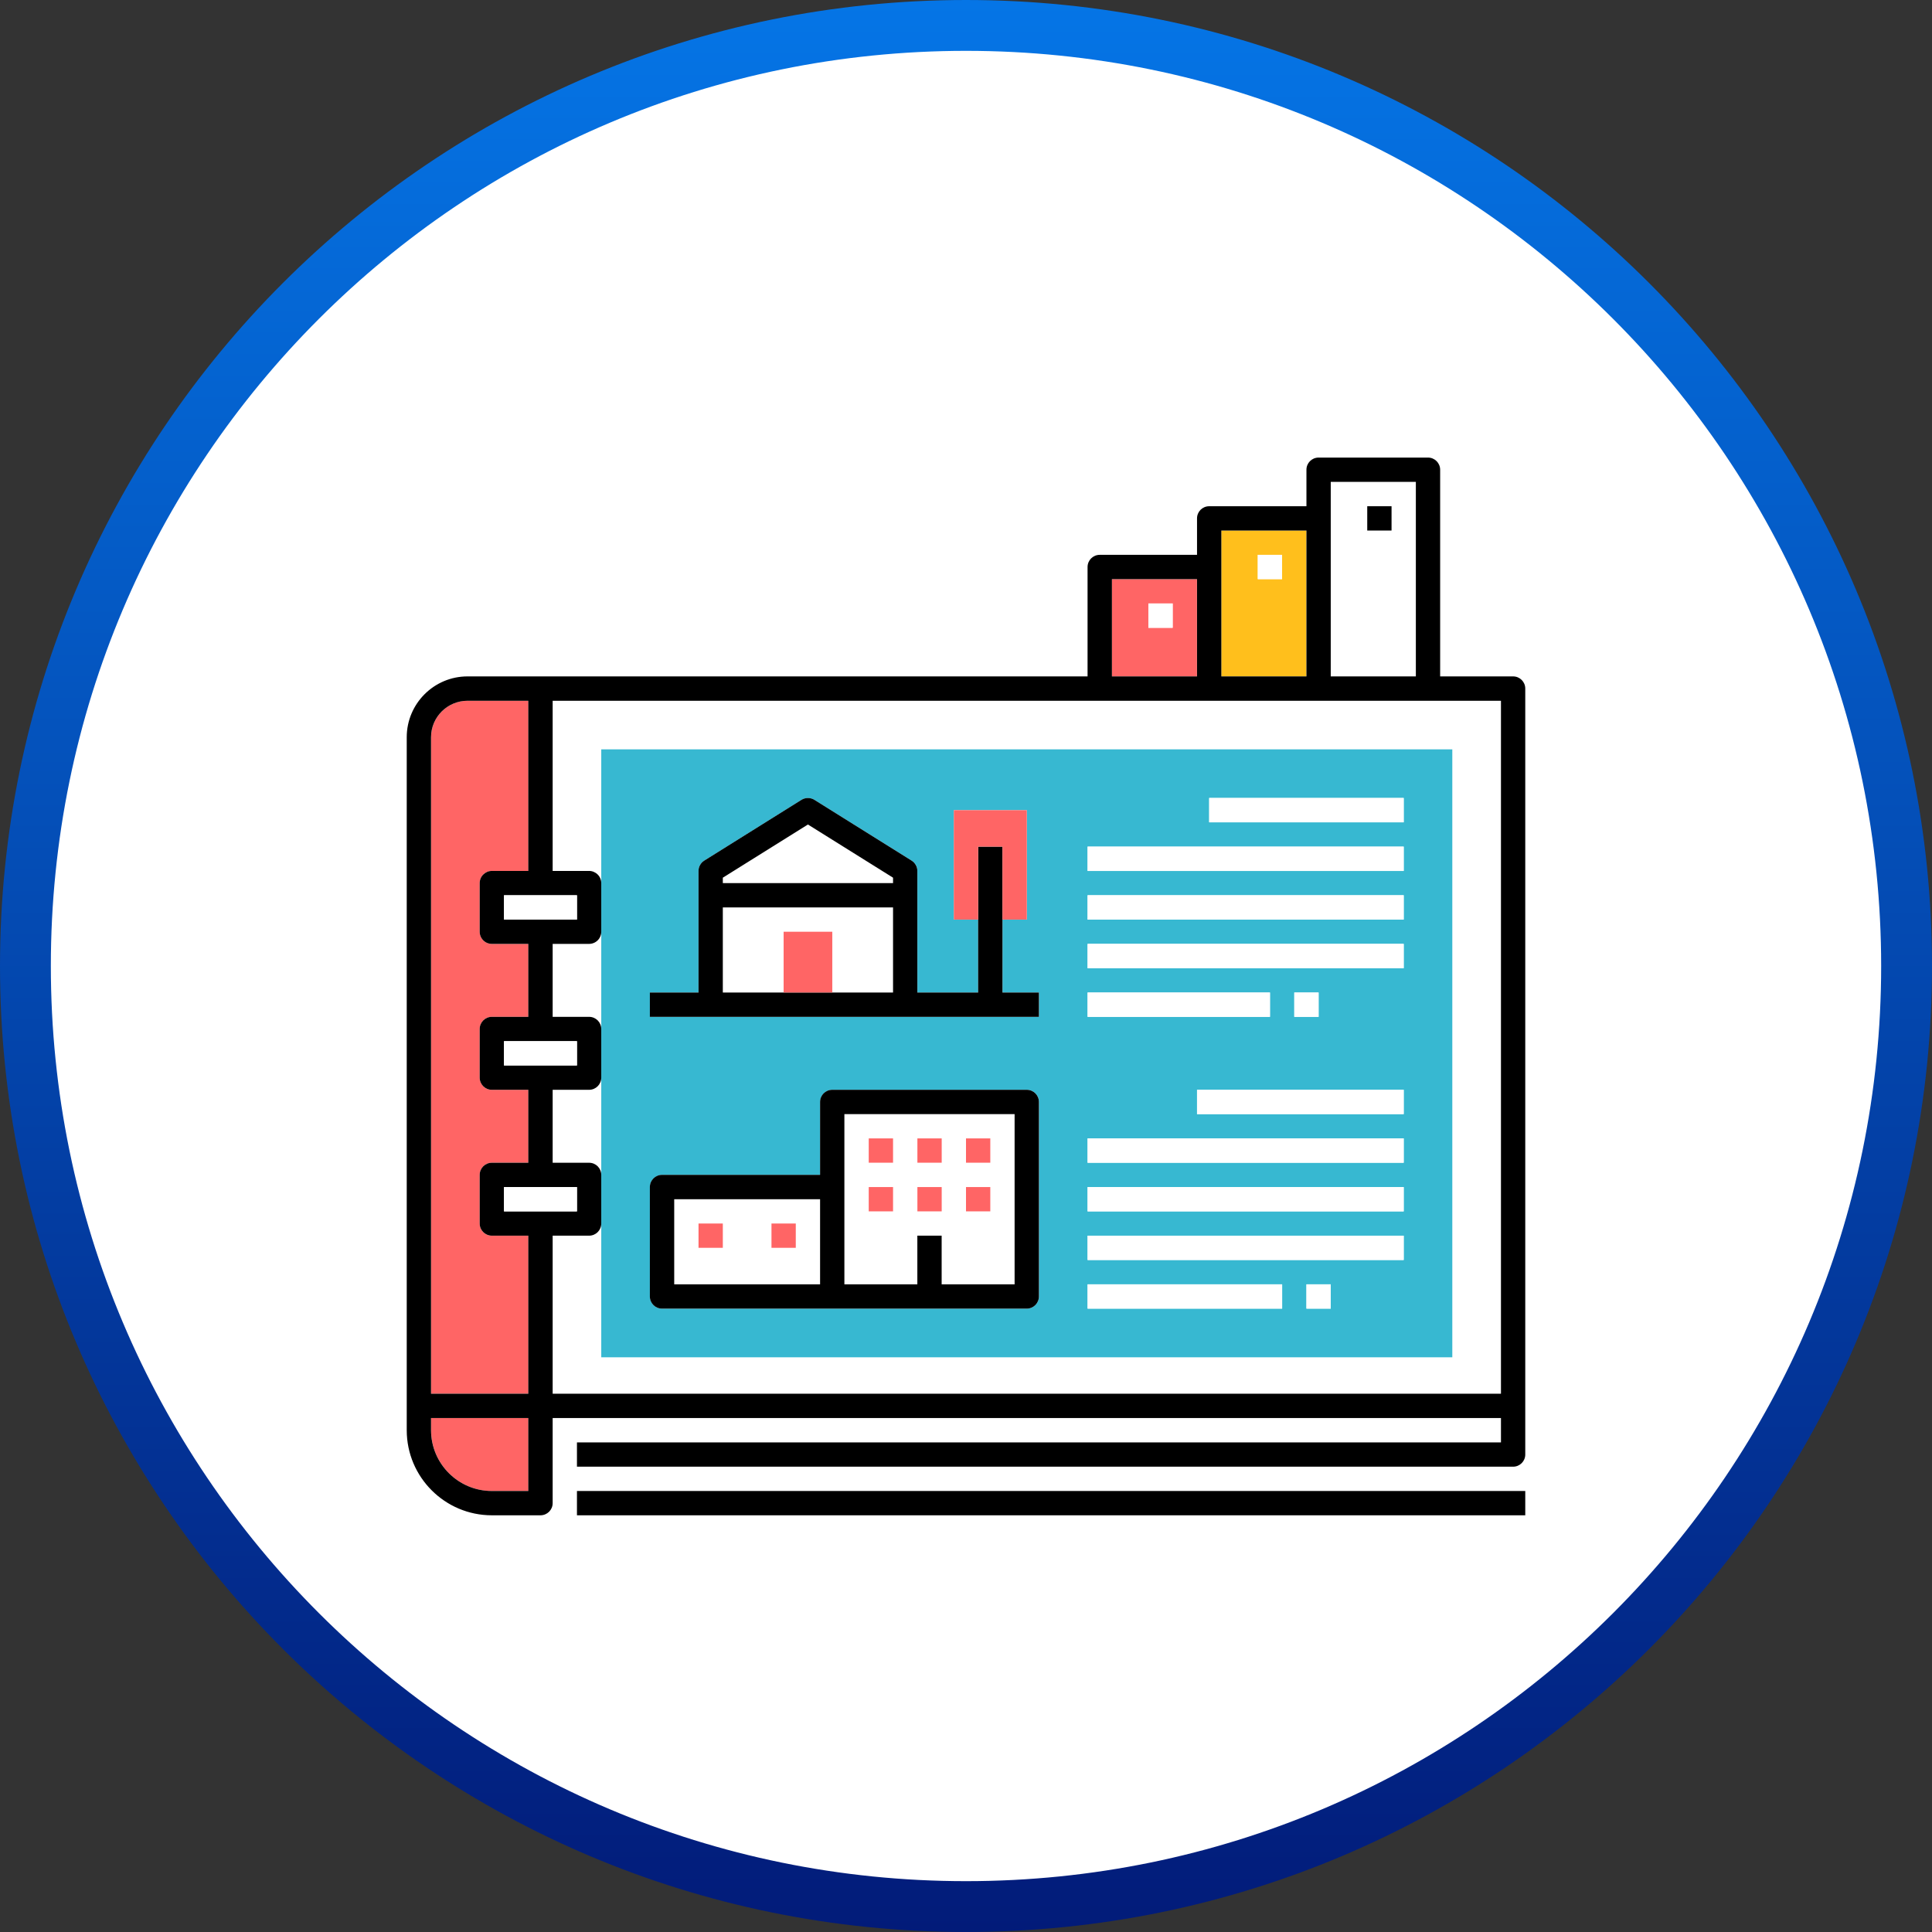 <svg width="38" height="38" viewBox="0 0 38 38" fill="none" xmlns="http://www.w3.org/2000/svg">
<rect x="0" y="0" width="38" height="38" fill="#333333" stroke="none"/>
<g clip-path="url(#clip0_737_2260)">
<path d="M19 37.5C29.217 37.5 37.5 29.217 37.5 19C37.5 8.783 29.217 0.5 19 0.5C8.783 0.5 0.5 8.783 0.5 19C0.5 29.217 8.783 37.5 19 37.5Z" fill="white" stroke="url(#paint0_linear_737_2260)"/>
<path d="M29.76 28.848H11.347V28.37H29.521V27.891H10.869V29.804H11.347V29.326H30V28.609C30 28.741 29.893 28.848 29.76 28.848ZM11.586 18.565H10.869V20H11.586C11.719 20 11.826 20.107 11.826 20.239V18.326C11.826 18.39 11.8 18.45 11.756 18.495C11.711 18.54 11.65 18.565 11.586 18.565Z" fill="white"/>
<path d="M11.826 17.37V14.739H28.565V26.696H11.826V24.065C11.826 24.198 11.719 24.305 11.586 24.305H10.869V27.413H29.521V13.783H10.869V17.131H11.586C11.65 17.131 11.711 17.156 11.756 17.201C11.8 17.245 11.826 17.306 11.826 17.37Z" fill="white"/>
<path d="M11.586 21.435H10.869V22.87H11.586C11.719 22.87 11.826 22.977 11.826 23.109V21.196C11.826 21.328 11.719 21.435 11.586 21.435Z" fill="white"/>
<path d="M28.565 26.696V14.739H11.826V26.696H28.565ZM26.174 25.739H25.696V25.261H26.174V25.739ZM27.609 21.913H23.544V21.435H27.609V21.913ZM25.457 20V19.522H25.935V20H25.457ZM23.783 15.696H27.609V16.174H23.783V15.696ZM21.391 16.652H27.609V17.131H21.391V16.652ZM21.391 17.609H27.609V18.087H21.391V17.609ZM21.391 18.565H27.609V19.044H21.391V18.565ZM21.391 19.522H24.978V20H21.391V19.522ZM21.391 22.391H27.609V22.87H21.391V22.391ZM21.391 23.348H27.609V23.826H21.391V23.348ZM21.391 24.305H27.609V24.783H21.391V24.305ZM21.391 25.261H25.218V25.739H21.391V25.261ZM12.783 19.522H13.739V17.131C13.739 17.048 13.782 16.972 13.852 16.928L15.765 15.732C15.803 15.708 15.847 15.696 15.891 15.696C15.936 15.696 15.98 15.708 16.018 15.732L17.931 16.928C17.965 16.949 17.994 16.979 18.014 17.015C18.033 17.05 18.044 17.09 18.044 17.131V19.522H19.239V18.087H18.761V15.935H20.196V18.087H19.718V19.522H20.435V20H12.783L12.783 19.522ZM12.783 23.348C12.783 23.216 12.89 23.109 13.022 23.109H16.131V21.674C16.131 21.542 16.238 21.435 16.37 21.435H20.196C20.328 21.435 20.435 21.542 20.435 21.674V25.5C20.435 25.632 20.328 25.739 20.196 25.739H13.022C12.89 25.739 12.783 25.632 12.783 25.5V23.348Z" fill="#37B8D1"/>
<path d="M10.392 24.305H9.674C9.542 24.305 9.435 24.198 9.435 24.065V23.109C9.435 22.977 9.542 22.87 9.674 22.87H10.392V21.435H9.674C9.542 21.435 9.435 21.328 9.435 21.196V20.239C9.435 20.107 9.542 20 9.674 20H10.392V18.565H9.674C9.611 18.565 9.55 18.54 9.505 18.495C9.46 18.45 9.435 18.39 9.435 18.326V17.37C9.435 17.306 9.46 17.245 9.505 17.201C9.55 17.156 9.611 17.131 9.674 17.131H10.392V13.783H9.196C8.8 13.783 8.479 14.104 8.479 14.5V27.413H10.392V24.305Z" fill="#FF6565"/>
<path d="M23.783 15.695H27.609V16.174H23.783V15.695ZM21.392 16.652H27.609V17.13H21.392V16.652ZM21.392 17.608H27.609V18.087H21.392V17.608ZM21.392 18.565H27.609V19.043H21.392V18.565ZM21.392 19.521H24.979V20H21.392V19.521ZM25.457 19.521H25.935V20H25.457V19.521ZM23.544 21.434H27.609V21.913H23.544V21.434ZM21.392 22.391H27.609V22.869H21.392V22.391ZM21.392 23.348H27.609V23.826H21.392V23.348ZM21.392 24.304H27.609V24.782H21.392V24.304ZM21.392 25.261H25.218V25.739H21.392V25.261ZM25.696 25.261H26.174V25.739H25.696V25.261ZM27.848 9.478H26.174V13.304H27.848V9.478ZM27.37 10.434H26.892V9.956H27.37V10.434Z" fill="white"/>
<path d="M25.695 10.435H24.021V13.304H25.695V10.435ZM25.217 11.391H24.739V10.913H25.217V11.391Z" fill="#FFBF1C"/>
<path d="M23.543 11.391H21.869V13.304H23.543V11.391ZM23.065 12.348H22.587V11.869H23.065V12.348Z" fill="#FF6565"/>
<path d="M24.739 10.913H25.217V11.391H24.739V10.913ZM22.587 11.87H23.065V12.348H22.587V11.87Z" fill="white"/>
<path d="M26.892 9.957H27.37V10.435H26.892V9.957Z" fill="black"/>
<path d="M18.043 24.304H18.522V25.261H19.956V21.913H16.609V25.261H18.043V24.304ZM19 22.391H19.478V22.87H19V22.391ZM19 23.348H19.478V23.826H19V23.348ZM18.043 22.391H18.522V22.87H18.043V22.391ZM18.043 23.348H18.522V23.826H18.043V23.348ZM17.565 23.826H17.087V23.348H17.565V23.826ZM17.565 22.87H17.087V22.391H17.565V22.87ZM16.13 23.587H13.261V25.261H16.13V23.587ZM14.217 24.544H13.739V24.065H14.217V24.544ZM15.652 24.544H15.174V24.065H15.652V24.544Z" fill="white"/>
<path d="M13.021 25.739H20.195C20.328 25.739 20.434 25.632 20.434 25.5V21.674C20.434 21.541 20.328 21.435 20.195 21.435H16.369C16.237 21.435 16.13 21.541 16.13 21.674V23.108H13.021C12.889 23.108 12.782 23.215 12.782 23.348V25.5C12.782 25.632 12.889 25.739 13.021 25.739ZM16.608 23.348V21.913H19.956V25.261H18.521V24.304H18.043V25.261H16.608V23.348ZM13.261 23.587H16.13V25.261H13.261V23.587Z" fill="black"/>
<path d="M19 22.391H19.478V22.869H19V22.391ZM19 23.348H19.478V23.826H19V23.348ZM18.044 22.391H18.522V22.869H18.044V22.391ZM17.087 22.391H17.565V22.869H17.087V22.391ZM18.044 23.348H18.522V23.826H18.044V23.348ZM17.087 23.348H17.565V23.826H17.087V23.348ZM15.174 24.065H15.652V24.543H15.174V24.065ZM13.739 24.065H14.217V24.543H13.739V24.065Z" fill="#FF6565"/>
<path d="M11.348 29.326H30V29.804H11.348V29.326Z" fill="black"/>
<path d="M9.674 29.326H10.392V27.891H8.479V28.13C8.479 28.79 9.015 29.326 9.674 29.326Z" fill="#FF6565"/>
<path d="M9.674 29.804H10.63C10.762 29.804 10.87 29.698 10.87 29.565V27.891H29.522V28.37H11.348V28.848H29.761C29.893 28.848 30 28.741 30 28.609V13.543C30 13.411 29.893 13.304 29.761 13.304H28.326V9.239C28.326 9.107 28.219 9 28.087 9H25.935C25.802 9 25.696 9.107 25.696 9.239V9.957H23.783C23.65 9.957 23.544 10.064 23.544 10.196V10.913H21.63C21.498 10.913 21.391 11.02 21.391 11.152V13.304H9.196C8.536 13.304 8 13.841 8 14.5V28.13C8 29.053 8.751 29.804 9.674 29.804ZM9.913 23.826V23.348H11.348V23.826H9.913ZM26.174 10.196V9.478H27.848V13.304H26.174V10.196ZM24.022 11.152V10.435H25.696V13.304H24.022V11.152ZM21.87 11.391H23.544V13.304H21.87V11.391ZM10.87 13.783H29.522V27.413H10.87V24.304H11.587C11.719 24.304 11.826 24.198 11.826 24.065V23.109C11.826 22.976 11.719 22.87 11.587 22.87H10.87V21.435H11.587C11.719 21.435 11.826 21.328 11.826 21.196V20.239C11.826 20.107 11.719 20 11.587 20H10.87V18.565H11.587C11.65 18.565 11.711 18.54 11.756 18.495C11.801 18.45 11.826 18.39 11.826 18.326V17.37C11.826 17.306 11.801 17.245 11.756 17.201C11.711 17.156 11.65 17.13 11.587 17.13H10.87V13.783ZM9.913 20.956V20.478H11.348V20.956H9.913ZM11.348 17.609V18.087H9.913V17.609H11.348ZM8.478 14.5C8.478 14.104 8.8 13.783 9.196 13.783H10.391V17.13H9.674C9.61 17.13 9.55 17.156 9.505 17.201C9.46 17.245 9.435 17.306 9.435 17.37V18.326C9.435 18.39 9.46 18.45 9.505 18.495C9.55 18.54 9.61 18.565 9.674 18.565H10.391V20H9.674C9.542 20 9.435 20.107 9.435 20.239V21.196C9.435 21.328 9.542 21.435 9.674 21.435H10.391V22.87H9.674C9.542 22.87 9.435 22.976 9.435 23.109V24.065C9.435 24.198 9.542 24.304 9.674 24.304H10.391V27.413H8.478V14.5ZM8.478 27.891H10.391V29.326H9.674C9.015 29.326 8.478 28.79 8.478 28.13V27.891Z" fill="black"/>
<path d="M15.413 18.326H16.37V19.522H17.566V17.848H14.218V19.522H15.413V18.326ZM17.566 17.263L15.892 16.217L14.218 17.263V17.37H17.566V17.263Z" fill="white"/>
<path d="M17.804 20H20.434V19.522H19.717V16.652H19.239V19.522H18.043V17.131C18.043 17.09 18.033 17.05 18.013 17.015C17.993 16.979 17.965 16.949 17.931 16.928L16.018 15.732C15.98 15.708 15.936 15.696 15.891 15.696C15.846 15.696 15.802 15.708 15.764 15.732L13.851 16.928C13.817 16.949 13.789 16.979 13.769 17.015C13.749 17.05 13.739 17.09 13.739 17.131V19.522H12.782V20H17.804ZM14.217 17.263L15.891 16.217L17.565 17.263V17.37H14.217V17.263ZM14.217 17.848H17.565V19.522H14.217V17.848Z" fill="black"/>
<path d="M19.717 16.652V18.087H20.196V15.935H18.761V18.087H19.239V16.652H19.717ZM15.413 18.326H16.37V19.521H15.413V18.326Z" fill="#FF6565"/>
<path d="M9.913 17.609H11.348V18.087H9.913V17.609ZM9.913 20.479H11.348V20.957H9.913V20.479ZM9.913 23.348H11.348V23.826H9.913V23.348Z" fill="white"/>
</g>
<defs>
<linearGradient id="paint0_linear_737_2260" x1="19" y1="-1.33909e-08" x2="19" y2="38" gradientUnits="userSpaceOnUse">
<stop stop-color="#0575E6"/>
<stop offset="1" stop-color="#021B79"/>
</linearGradient>
<clipPath id="clip0_737_2260">
<rect width="38" height="38" fill="white"/>
</clipPath>
</defs>
</svg>
